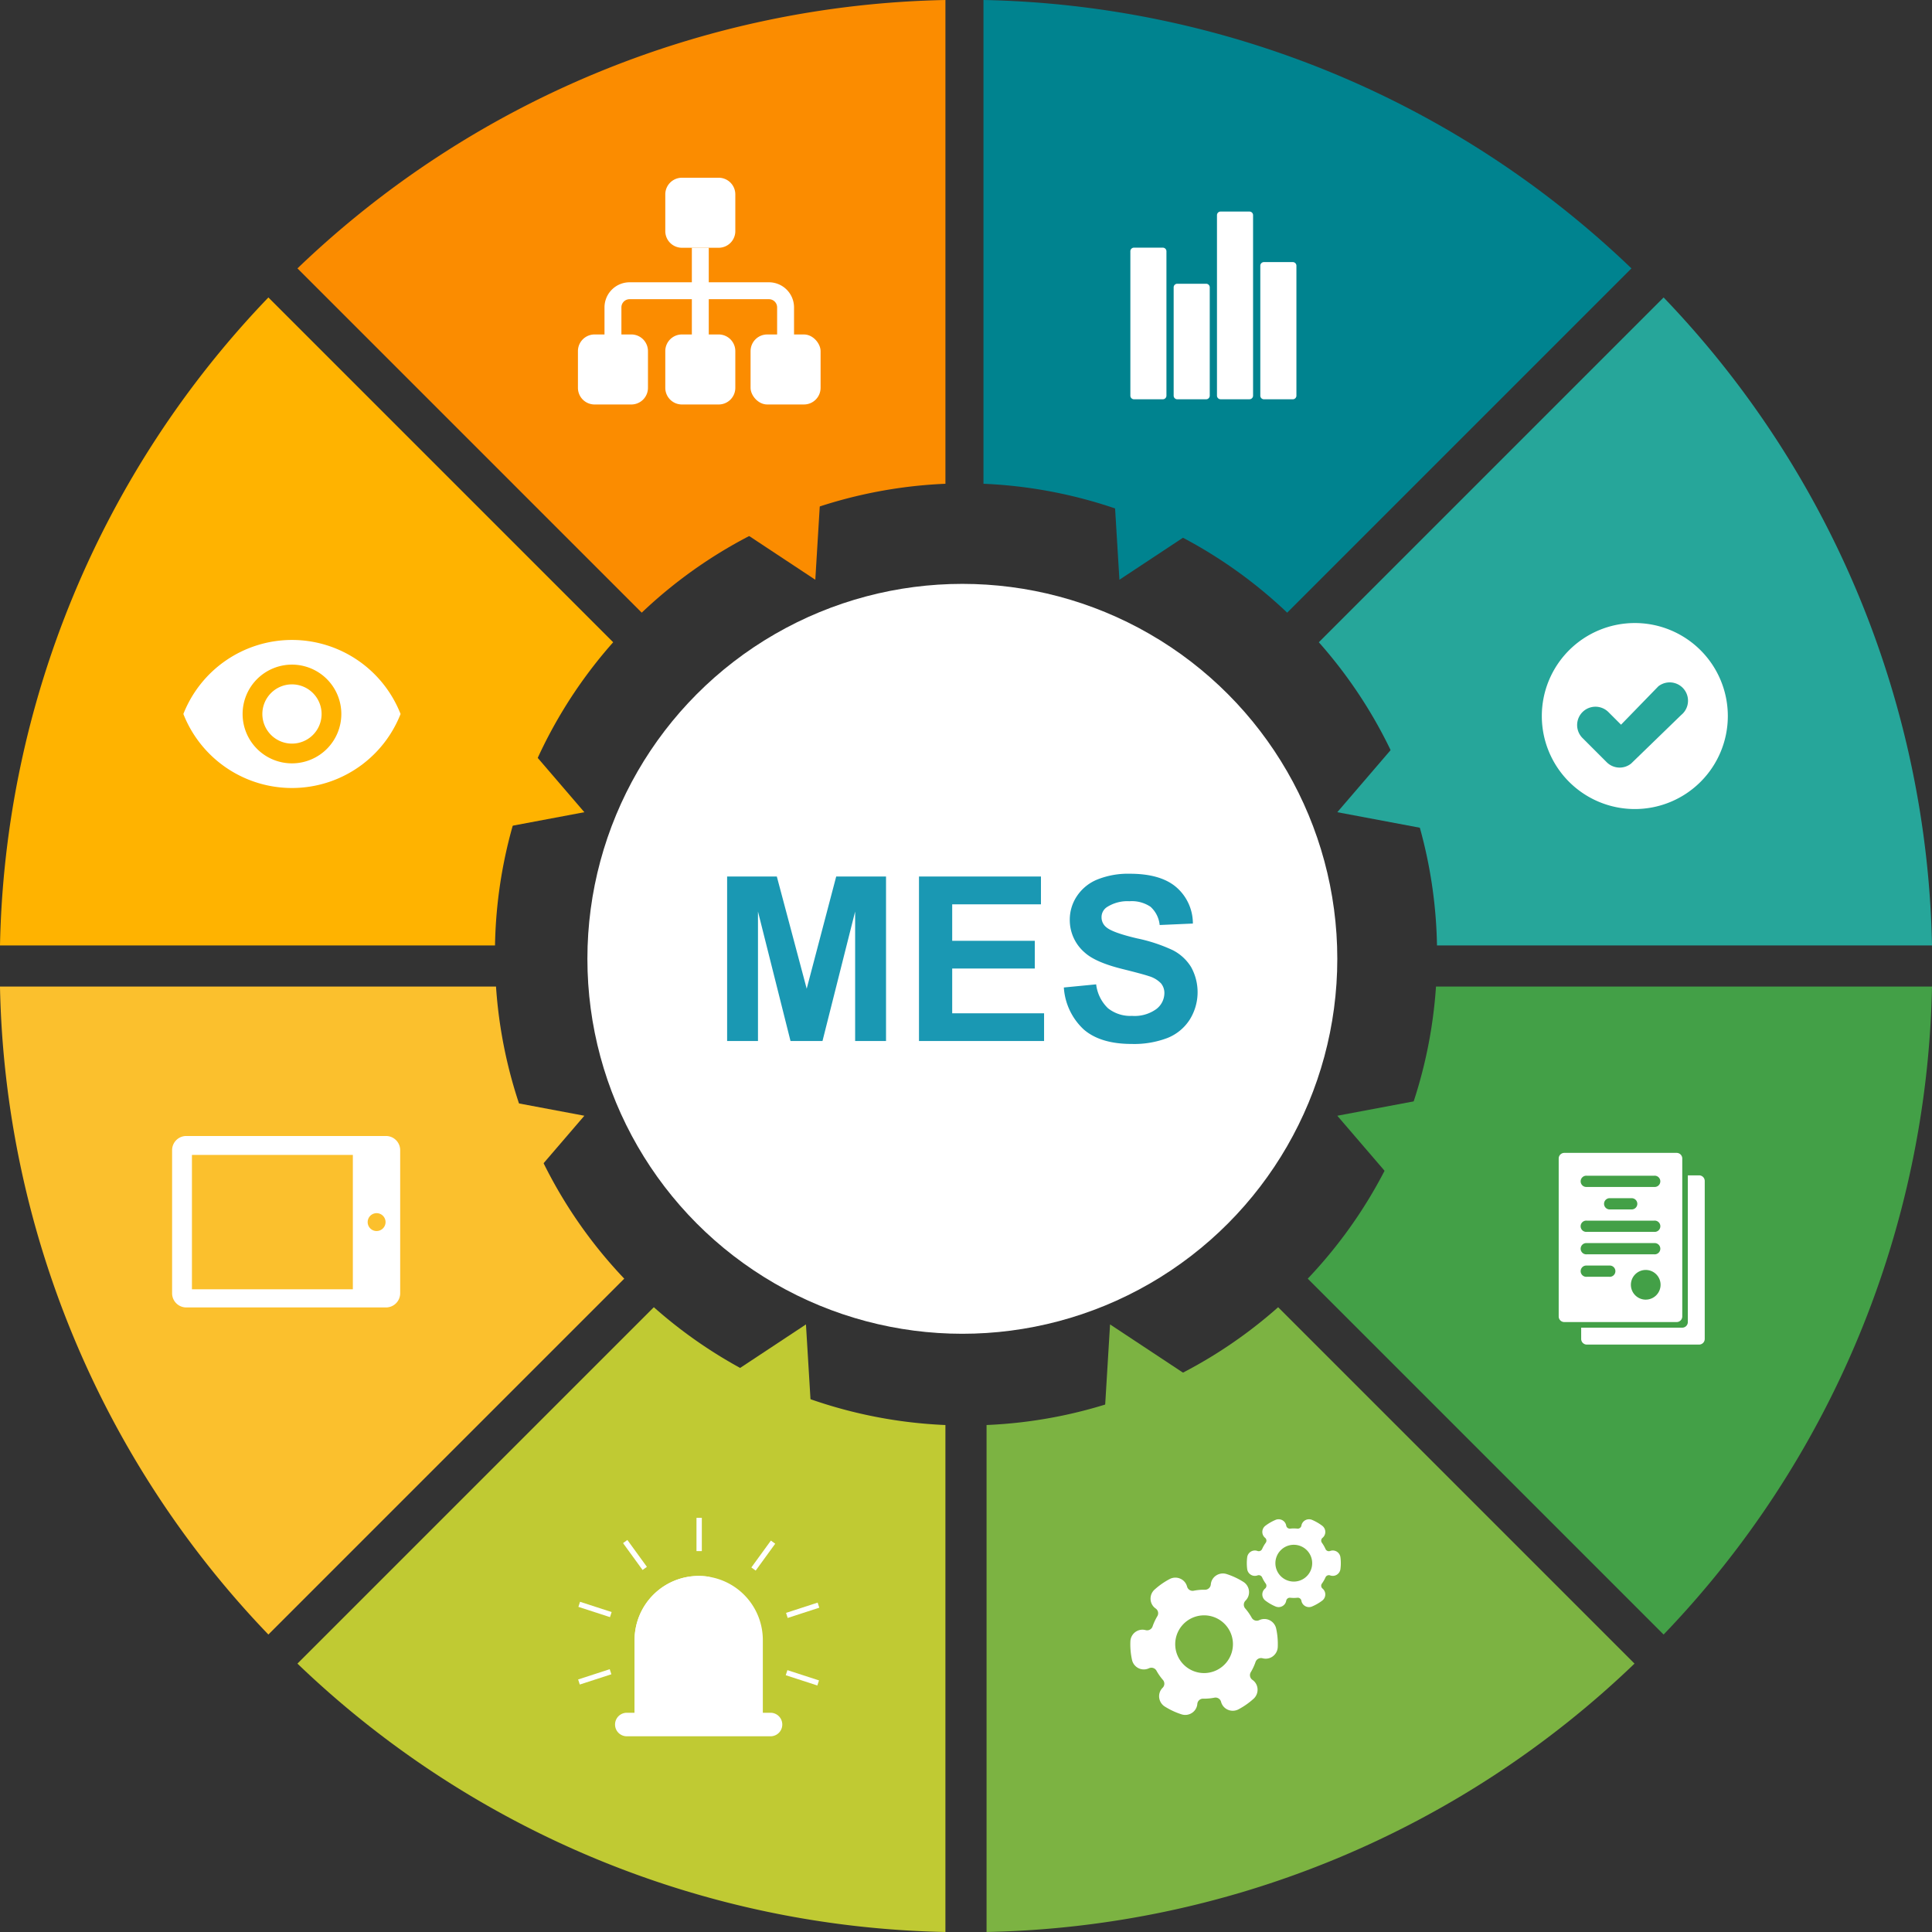 <svg xmlns="http://www.w3.org/2000/svg" width="342.755" height="342.754" viewBox="0 0 342.755 342.754">
  <rect x="0" y="0" width="342.755" height="342.754" fill="#333333" stroke="none"/>
  <g id="MES" transform="translate(-788.468 -909.468)">
    <g id="Group_28" data-name="Group 28" transform="translate(334.922 3.013)">
      <g id="Group_25" data-name="Group 25" transform="translate(453.546 906.455)">
        <g id="Group_24" data-name="Group 24">
          <path id="Path_5" data-name="Path 5" d="M834.731,1176.856a83.269,83.269,0,0,1-22.754,51.822l63.135,63.134a170.815,170.815,0,0,0,47.616-114.956Z" transform="translate(-579.972 -1001.831)" fill="#43a047"/>
          <path id="Path_6" data-name="Path 6" d="M835.98,1102.943H923.8a170.825,170.825,0,0,0-47.616-114.959l-61.168,61.17A83.242,83.242,0,0,1,835.98,1102.943Z" transform="translate(-581.044 -935.212)" fill="#26a69a"/>
          <path id="Path_7" data-name="Path 7" d="M650.032,992.28V906.455a170.818,170.818,0,0,0-114.957,47.616l61.077,61.076A83.267,83.267,0,0,1,650.032,992.28Z" transform="translate(-482.303 -906.455)" fill="#fb8c00"/>
          <path id="Path_8" data-name="Path 8" d="M723.1,992.28V906.455A170.818,170.818,0,0,1,838.06,954.071l-61.077,61.076A83.267,83.267,0,0,0,723.1,992.28Z" transform="translate(-548.625 -906.455)" fill="#00838f"/>
          <path id="Path_9" data-name="Path 9" d="M562.33,1049.154l-61.169-61.17a170.821,170.821,0,0,0-47.615,114.959h87.819A83.244,83.244,0,0,1,562.33,1049.154Z" transform="translate(-453.546 -935.212)" fill="#ffb300"/>
          <path id="Path_10" data-name="Path 10" d="M541.543,1176.856h-88a170.808,170.808,0,0,0,47.615,114.956l63.136-63.135A83.272,83.272,0,0,1,541.543,1176.856Z" transform="translate(-453.546 -1001.831)" fill="#fbc02d"/>
          <path id="Path_11" data-name="Path 11" d="M598.3,1264.741l-63.228,63.229a170.816,170.816,0,0,0,114.957,47.614v-89.94A83.228,83.228,0,0,1,598.3,1264.741Z" transform="translate(-482.303 -1032.83)" fill="#c0ca33"/>
          <path id="Path_12" data-name="Path 12" d="M775.676,1264.743a83.231,83.231,0,0,1-51.729,20.9v89.941A170.808,170.808,0,0,0,838.9,1327.971Z" transform="translate(-548.922 -1032.831)" fill="#7cb342"/>
        </g>
      </g>
      <g id="Group_27" data-name="Group 27" transform="translate(557.756 1010.039)">
        <circle id="Ellipse_9" data-name="Ellipse 9" cx="66.52" cy="66.52" r="66.52" transform="translate(0 0)" fill="#fff"/>
        <g id="Group_26" data-name="Group 26" transform="translate(24.788 51.421)">
          <path id="Path_13" data-name="Path 13" d="M652.838,1175.878v-29.183h8.818l5.3,19.906,5.235-19.906h8.839v29.183H675.55v-22.971l-5.792,22.971h-5.673l-5.772-22.971v22.971Z" transform="translate(-652.838 -1146.198)" fill="#1a98b3"/>
          <path id="Path_14" data-name="Path 14" d="M705.426,1175.878v-29.183h21.638v4.937H711.318v6.469h14.651v4.917H711.318v7.943h16.3v4.916Z" transform="translate(-671.387 -1146.198)" fill="#1a98b3"/>
          <path id="Path_15" data-name="Path 15" d="M745.129,1166.112l5.733-.557a7,7,0,0,0,2.1,4.24,6.353,6.353,0,0,0,4.27,1.354,6.562,6.562,0,0,0,4.29-1.2,3.584,3.584,0,0,0,1.443-2.816,2.657,2.657,0,0,0-.608-1.762,4.847,4.847,0,0,0-2.12-1.264q-1.035-.358-4.717-1.275-4.738-1.174-6.649-2.886a7.594,7.594,0,0,1-2.688-5.872,7.5,7.5,0,0,1,1.264-4.17,7.916,7.916,0,0,1,3.643-2.957,14.593,14.593,0,0,1,5.743-1.015q5.495,0,8.271,2.408a8.5,8.5,0,0,1,2.917,6.429l-5.892.259a5.013,5.013,0,0,0-1.622-3.235,5.948,5.948,0,0,0-3.733-.985,6.73,6.73,0,0,0-4.021,1.056,2.125,2.125,0,0,0-.935,1.811,2.24,2.24,0,0,0,.875,1.772q1.116.936,5.415,1.951a28.55,28.55,0,0,1,6.359,2.1,8.191,8.191,0,0,1,3.225,2.966,9.187,9.187,0,0,1-.228,9.345,8.354,8.354,0,0,1-3.941,3.255,16.545,16.545,0,0,1-6.351,1.065q-5.534,0-8.5-2.558A11.127,11.127,0,0,1,745.129,1166.112Z" transform="translate(-685.391 -1145.927)" fill="#1a98b3"/>
        </g>
      </g>
      <path id="Path_16" data-name="Path 16" d="M652.955,1044.914l16.7-8.334-1.13,18.626Z" transform="translate(-70.336 -45.898)" fill="#fb8c00"/>
      <path id="Path_17" data-name="Path 17" d="M585.376,1124.8l6.182-17.606,12.157,14.157Z" transform="translate(-46.499 -70.804)" fill="#ffb300"/>
      <path id="Path_18" data-name="Path 18" d="M838.421,1124.8l-6.183-17.606-12.157,14.157Z" transform="translate(-129.285 -70.804)" fill="#26a69a"/>
      <path id="Path_19" data-name="Path 19" d="M585.376,1206.935l6.182,17.606,12.157-14.157Z" transform="translate(-46.499 -105.986)" fill="#fbc02d"/>
      <path id="Path_20" data-name="Path 20" d="M838.421,1206.935l-6.183,17.606-12.157-14.157Z" transform="translate(-129.285 -105.986)" fill="#43a047"/>
      <path id="Path_21" data-name="Path 21" d="M775.318,1044.914l-16.7-8.334,1.13,18.626Z" transform="translate(-107.607 -45.898)" fill="#00838f"/>
      <path id="Path_22" data-name="Path 22" d="M650.391,1279.751l16.7,8.334-1.13-18.626Z" transform="translate(-69.431 -128.039)" fill="#c0ca33"/>
      <path id="Path_23" data-name="Path 23" d="M772.753,1279.751l-16.7,8.334,1.13-18.626Z" transform="translate(-106.703 -128.039)" fill="#7cb342"/>
    </g>
    <g id="Group_53" data-name="Group 53" transform="translate(257.937 -47.169)">
      <g id="Group_47" data-name="Group 47">
        <path id="Rectangle_25" data-name="Rectangle 25" d="M2.952,0H9.471a2.952,2.952,0,0,1,2.952,2.952V9.471A2.952,2.952,0,0,1,9.47,12.423H2.951A2.951,2.951,0,0,1,0,9.472V2.952A2.952,2.952,0,0,1,2.952,0Z" transform="translate(648.56 988.169)" fill="#fff"/>
      </g>
      <g id="Group_48" data-name="Group 48">
        <path id="Rectangle_26" data-name="Rectangle 26" d="M2.952,0H9.471a2.952,2.952,0,0,1,2.952,2.952V9.471A2.952,2.952,0,0,1,9.47,12.423H2.951A2.951,2.951,0,0,1,0,9.472V2.952A2.952,2.952,0,0,1,2.952,0Z" transform="translate(648.56 1015.973)" fill="#fff"/>
      </g>
      <g id="Group_49" data-name="Group 49">
        <path id="Rectangle_27" data-name="Rectangle 27" d="M2.952,0H9.471a2.952,2.952,0,0,1,2.952,2.952V9.471A2.952,2.952,0,0,1,9.47,12.423H2.951A2.951,2.951,0,0,1,0,9.472V2.952A2.952,2.952,0,0,1,2.952,0Z" transform="translate(633.063 1015.973)" fill="#fff"/>
      </g>
      <g id="Group_50" data-name="Group 50">
        <rect id="Rectangle_28" data-name="Rectangle 28" width="12.422" height="12.423" rx="2.952" transform="translate(663.689 1015.973)" fill="#fff"/>
      </g>
      <g id="Group_51" data-name="Group 51">
        <path id="Path_25" data-name="Path 25" d="M671.4,1023.469h-3v-12.3a1.454,1.454,0,0,0-1.452-1.452H642.227a1.453,1.453,0,0,0-1.452,1.452v12.3h-3v-12.3a4.457,4.457,0,0,1,4.452-4.452h24.721a4.457,4.457,0,0,1,4.452,4.452Z" fill="#fff"/>
      </g>
      <g id="Group_52" data-name="Group 52">
        <rect id="Rectangle_29" data-name="Rectangle 29" width="3" height="19.925" transform="translate(653.272 1000.592)" fill="#fff"/>
      </g>
    </g>
    <g id="Group_59" data-name="Group 59" transform="translate(590.477 -53.723)">
      <g id="Group_55" data-name="Group 55" transform="translate(230.523 1076.723)">
        <g id="Group_54" data-name="Group 54">
          <path id="Path_26" data-name="Path 26" d="M246.687,1082.859a5.255,5.255,0,1,0,5.255,5.255A5.259,5.259,0,0,0,246.687,1082.859Z" transform="translate(-227.42 -1074.978)" fill="#fff"/>
          <path id="Path_27" data-name="Path 27" d="M249.789,1076.723a20.717,20.717,0,0,0-19.266,13.136,20.7,20.7,0,0,0,38.533,0A20.708,20.708,0,0,0,249.789,1076.723Zm0,21.894a8.757,8.757,0,1,1,8.757-8.759A8.761,8.761,0,0,1,249.789,1098.617Z" transform="translate(-230.523 -1076.723)" fill="#fff"/>
        </g>
      </g>
    </g>
    <path id="Path_33" data-name="Path 33" d="M556.748,1090.3h-35.43a2.516,2.516,0,0,0-2.517,2.517V1118.2a2.516,2.516,0,0,0,2.517,2.516h35.43a2.516,2.516,0,0,0,2.517-2.516v-25.386A2.516,2.516,0,0,0,556.748,1090.3Zm-5.881,27.195H522.321v-23.834h28.547Zm4.217-10.332a1.586,1.586,0,1,1,1.586-1.585A1.586,1.586,0,0,1,555.084,1107.159Z" transform="translate(300.199 20.704)" fill="#fff"/>
    <g id="Group_72" data-name="Group 72" transform="translate(266.899 -127.38)">
      <path id="Path_45" data-name="Path 45" d="M646.946,1317.9a11.378,11.378,0,0,0-11.378,11.377h0v14.946h22.755v-14.946A11.377,11.377,0,0,0,646.946,1317.9Z" transform="translate(-1.42 -1.462)" fill="#fff"/>
      <path id="Path_46" data-name="Path 46" d="M648.983,1318.086a11.364,11.364,0,0,0-9.34,11.188v14.946h-4.074v-14.946a11.378,11.378,0,0,1,11.378-11.377h0a10.723,10.723,0,0,1,2.036.189Z" transform="translate(-1.42 -1.462)" fill="#fff"/>
      <path id="Path_47" data-name="Path 47" d="M659.3,1345.616h-25.7a2.087,2.087,0,0,0,0,4.169h25.7a2.087,2.087,0,0,0,0-4.169Z" transform="translate(-0.931 -4.905)" fill="#fff"/>
      <g id="Group_71" data-name="Group 71" transform="translate(624.135 1306.128)">
        <path id="Path_48" data-name="Path 48" d="M648.11,1306.128h.948v5.9h-.948Z" transform="translate(-627.113 -1306.128)" fill="#fff"/>
        <path id="Path_49" data-name="Path 49" d="M633.232,1311.167l.768-.558,3.465,4.768-.768.558Z" transform="translate(-625.265 -1306.685)" fill="#fff"/>
        <path id="Path_50" data-name="Path 50" d="M624.189,1324.032l.292-.9,5.606,1.822-.292.9Z" transform="translate(-624.142 -1308.24)" fill="#fff"/>
        <path id="Path_51" data-name="Path 51" d="M624.135,1338.609l5.605-1.822.293.9-5.606,1.821Z" transform="translate(-624.135 -1309.936)" fill="#fff"/>
        <path id="Path_52" data-name="Path 52" d="M666.191,1337.879l.294-.9,5.605,1.822-.293.9Z" transform="translate(-629.359 -1309.96)" fill="#fff"/>
        <path id="Path_53" data-name="Path 53" d="M666.251,1325.121l5.605-1.822.293.9-5.605,1.821Z" transform="translate(-629.366 -1308.261)" fill="#fff"/>
        <path id="Path_54" data-name="Path 54" d="M659.225,1315.5l3.466-4.768.767.557-3.466,4.77Z" transform="translate(-628.493 -1306.7)" fill="#fff"/>
      </g>
      <path id="Path_55" data-name="Path 55" d="M650.885,1319.818s7.915,1.415,7.215,9.833C658.083,1329.651,657.44,1321.76,650.885,1319.818Z" transform="translate(-3.323 -1.7)" fill="#fff"/>
    </g>
    <g id="Group_80" data-name="Group 80" transform="translate(754.246 -297.641)">
      <g id="Group_78" data-name="Group 78" transform="translate(234.754 1244.641)">
        <g id="Group_77" data-name="Group 77">
          <path id="Path_71" data-name="Path 71" d="M241.159,1275.549v-25.616a.642.642,0,0,0-.642-.642H235.4a.64.64,0,0,0-.642.642v25.616a.641.641,0,0,0,.642.641h5.122A.642.642,0,0,0,241.159,1275.549Z" transform="translate(-234.754 -1242.886)" fill="#fff"/>
          <path id="Path_72" data-name="Path 72" d="M246.737,1273.794v-19.216a.637.637,0,0,0-.639-.638h-5.124a.639.639,0,0,0-.641.638v19.216a.641.641,0,0,0,.641.641H246.1A.64.64,0,0,0,246.737,1273.794Z" transform="translate(-232.648 -1241.131)" fill="#fff"/>
          <path id="Path_73" data-name="Path 73" d="M252.317,1277.3V1245.28a.641.641,0,0,0-.641-.639h-5.124a.641.641,0,0,0-.639.639V1277.3a.641.641,0,0,0,.639.641h5.124A.641.641,0,0,0,252.317,1277.3Z" transform="translate(-230.542 -1244.641)" fill="#fff"/>
          <path id="Path_74" data-name="Path 74" d="M257.9,1274.847v-23.055a.642.642,0,0,0-.642-.642h-5.123a.641.641,0,0,0-.641.642v23.055a.64.64,0,0,0,.641.641h5.123A.641.641,0,0,0,257.9,1274.847Z" transform="translate(-228.436 -1242.184)" fill="#fff"/>
        </g>
      </g>
    </g>
    <path id="Path_77" data-name="Path 77" d="M871.611,1088.419a16.5,16.5,0,1,0,16.5,16.5A16.5,16.5,0,0,0,871.611,1088.419Zm8.229,16.313-8.889,8.621a3.251,3.251,0,0,1-4.329-.242l-4.293-4.293a3.252,3.252,0,0,1,4.6-4.6l2.237,2.236,6.619-6.809a3.252,3.252,0,0,1,4.055,5.085Z" transform="translate(206.89 -68.419)" fill="#fff"/>
    <g id="Group_87" data-name="Group 87" transform="translate(794.335 -221.482)">
      <path id="Path_86" data-name="Path 86" d="M295.1,1339h-2v26.027a.994.994,0,0,1-1,.995H274.18v2a1,1,0,0,0,1,1H295.1a1,1,0,0,0,1-1v-28.023A1,1,0,0,0,295.1,1339Z" transform="translate(0.469 0.469)" fill="#fff"/>
      <path id="Path_87" data-name="Path 87" d="M291.583,1335.482H271.66a1,1,0,0,0-1,1V1364.5a.994.994,0,0,0,1,.995h19.923a.994.994,0,0,0,1-.995v-28.024A1,1,0,0,0,291.583,1335.482Zm-15.937,4.052H287.6a1,1,0,1,1,0,1.992H275.646a1,1,0,1,1,0-1.992Zm8.964,4.98a1,1,0,0,1-1,1H279.63a1,1,0,0,1,0-1.994h3.984A1,1,0,0,1,284.609,1344.514Zm-8.964,2.989H287.6a1,1,0,1,1,0,1.991H275.646a1,1,0,1,1,0-1.991Zm3.984,9.961h-3.984a1,1,0,1,1,0-1.992h3.984a1,1,0,1,1,0,1.992Zm-3.984-3.985a1,1,0,1,1,0-1.992H287.6a1,1,0,1,1,0,1.992H275.646Zm10.456,8.039a2.633,2.633,0,1,1,2.633-2.633A2.636,2.636,0,0,1,286.1,1361.517Z" transform="translate(0 0)" fill="#fff"/>
    </g>
    <g id="Group_94" data-name="Group 94" transform="translate(760.914 -210.814)">
      <g id="Group_89" data-name="Group 89" transform="translate(228.086 1399.425)">
        <g id="Group_88" data-name="Group 88">
          <path id="Path_88" data-name="Path 88" d="M253.959,1406.995a2.167,2.167,0,0,0-1.164-1.488,2.132,2.132,0,0,0-1.866,0,1.023,1.023,0,0,1-1.323-.461,9.6,9.6,0,0,0-1.115-1.6,1.018,1.018,0,0,1,.018-1.4,2.114,2.114,0,0,0,.626-1.745,2.154,2.154,0,0,0-1.006-1.6,12.925,12.925,0,0,0-2.954-1.379,2.163,2.163,0,0,0-1.879.263,2.106,2.106,0,0,0-.936,1.6,1.03,1.03,0,0,1-1.068.917,9.24,9.24,0,0,0-1.928.168,1.02,1.02,0,0,1-1.21-.715,2.1,2.1,0,0,0-1.2-1.414,2.154,2.154,0,0,0-1.9.069,13.073,13.073,0,0,0-2.668,1.867,2.158,2.158,0,0,0-.709,1.753,2.118,2.118,0,0,0,.92,1.614,1.016,1.016,0,0,1,.264,1.376,9.658,9.658,0,0,0-.821,1.768,1.023,1.023,0,0,1-1.233.68,2.129,2.129,0,0,0-1.824.331,2.161,2.161,0,0,0-.888,1.666,12.8,12.8,0,0,0,.286,3.271,2.168,2.168,0,0,0,1.163,1.488,2.131,2.131,0,0,0,1.867,0,1.029,1.029,0,0,1,1.322.457,9.47,9.47,0,0,0,1.116,1.6,1.016,1.016,0,0,1-.021,1.4,2.118,2.118,0,0,0-.624,1.746,2.162,2.162,0,0,0,1,1.6,13.049,13.049,0,0,0,2.952,1.375,2.113,2.113,0,0,0,.864.1,2.155,2.155,0,0,0,1.016-.36,2.11,2.11,0,0,0,.936-1.6,1.017,1.017,0,0,1,1.067-.914,9.645,9.645,0,0,0,1.931-.17,1.014,1.014,0,0,1,1.208.713,2.107,2.107,0,0,0,1.2,1.414,2.163,2.163,0,0,0,1.9-.068,13.217,13.217,0,0,0,2.668-1.87,2.164,2.164,0,0,0,.709-1.754,2.108,2.108,0,0,0-.923-1.611,1.019,1.019,0,0,1-.261-1.377,9.536,9.536,0,0,0,.82-1.768,1.03,1.03,0,0,1,1.223-.684l.013,0a2.109,2.109,0,0,0,1.826-.33,2.167,2.167,0,0,0,.888-1.666,12.64,12.64,0,0,0-.038-1.645A12.807,12.807,0,0,0,253.959,1406.995Zm-12.341,7.871a5.121,5.121,0,1,1,4.653-5.551A5.129,5.129,0,0,1,241.618,1414.865Z" transform="translate(-228.086 -1397.21)" fill="#fff"/>
        </g>
      </g>
      <g id="Group_91" data-name="Group 91" transform="translate(248.744 1389.814)">
        <g id="Group_90" data-name="Group 90">
          <path id="Path_89" data-name="Path 89" d="M260.6,1396.559a1.384,1.384,0,0,0-.656-1.01,1.361,1.361,0,0,0-1.185-.105.652.652,0,0,1-.813-.366,6.161,6.161,0,0,0-.62-1.077.645.645,0,0,1,.09-.887,1.357,1.357,0,0,0,.5-1.076,1.378,1.378,0,0,0-.55-1.075,8.475,8.475,0,0,0-1.8-1.04,1.385,1.385,0,0,0-1.208.063,1.346,1.346,0,0,0-.684.965.656.656,0,0,1-.729.522,5.944,5.944,0,0,0-1.234,0,.653.653,0,0,1-.729-.521,1.341,1.341,0,0,0-.682-.967,1.385,1.385,0,0,0-1.208-.062,8.458,8.458,0,0,0-1.8,1.038,1.382,1.382,0,0,0-.55,1.076,1.357,1.357,0,0,0,.5,1.076.646.646,0,0,1,.091.887,6.137,6.137,0,0,0-.62,1.077.655.655,0,0,1-.82.364,1.355,1.355,0,0,0-1.177.108,1.374,1.374,0,0,0-.658,1.01,8.131,8.131,0,0,0,0,2.092,1.378,1.378,0,0,0,.655,1.01,1.361,1.361,0,0,0,1.186.108.652.652,0,0,1,.813.364,6.219,6.219,0,0,0,.62,1.077.648.648,0,0,1-.091.889,1.359,1.359,0,0,0-.5,1.075,1.383,1.383,0,0,0,.55,1.075,8.333,8.333,0,0,0,1.8,1.038,1.41,1.41,0,0,0,.543.111,1.371,1.371,0,0,0,.665-.172,1.344,1.344,0,0,0,.682-.963.654.654,0,0,1,.73-.524,5.78,5.78,0,0,0,1.234,0,.647.647,0,0,1,.728.524,1.349,1.349,0,0,0,.684.963,1.372,1.372,0,0,0,1.208.061,8.4,8.4,0,0,0,1.8-1.038,1.374,1.374,0,0,0,.548-1.075,1.36,1.36,0,0,0-.5-1.076.647.647,0,0,1-.09-.888,6.069,6.069,0,0,0,.62-1.077.654.654,0,0,1,.815-.364h.008a1.351,1.351,0,0,0,1.177-.108,1.381,1.381,0,0,0,.656-1.008,7.849,7.849,0,0,0,.069-1.048A8.037,8.037,0,0,0,260.6,1396.559Zm-8.276,4.31a3.264,3.264,0,1,1,3.265-3.264A3.269,3.269,0,0,1,252.325,1400.87Z" transform="translate(-243.984 -1389.814)" fill="#fff"/>
        </g>
      </g>
    </g>
  </g>
</svg>
